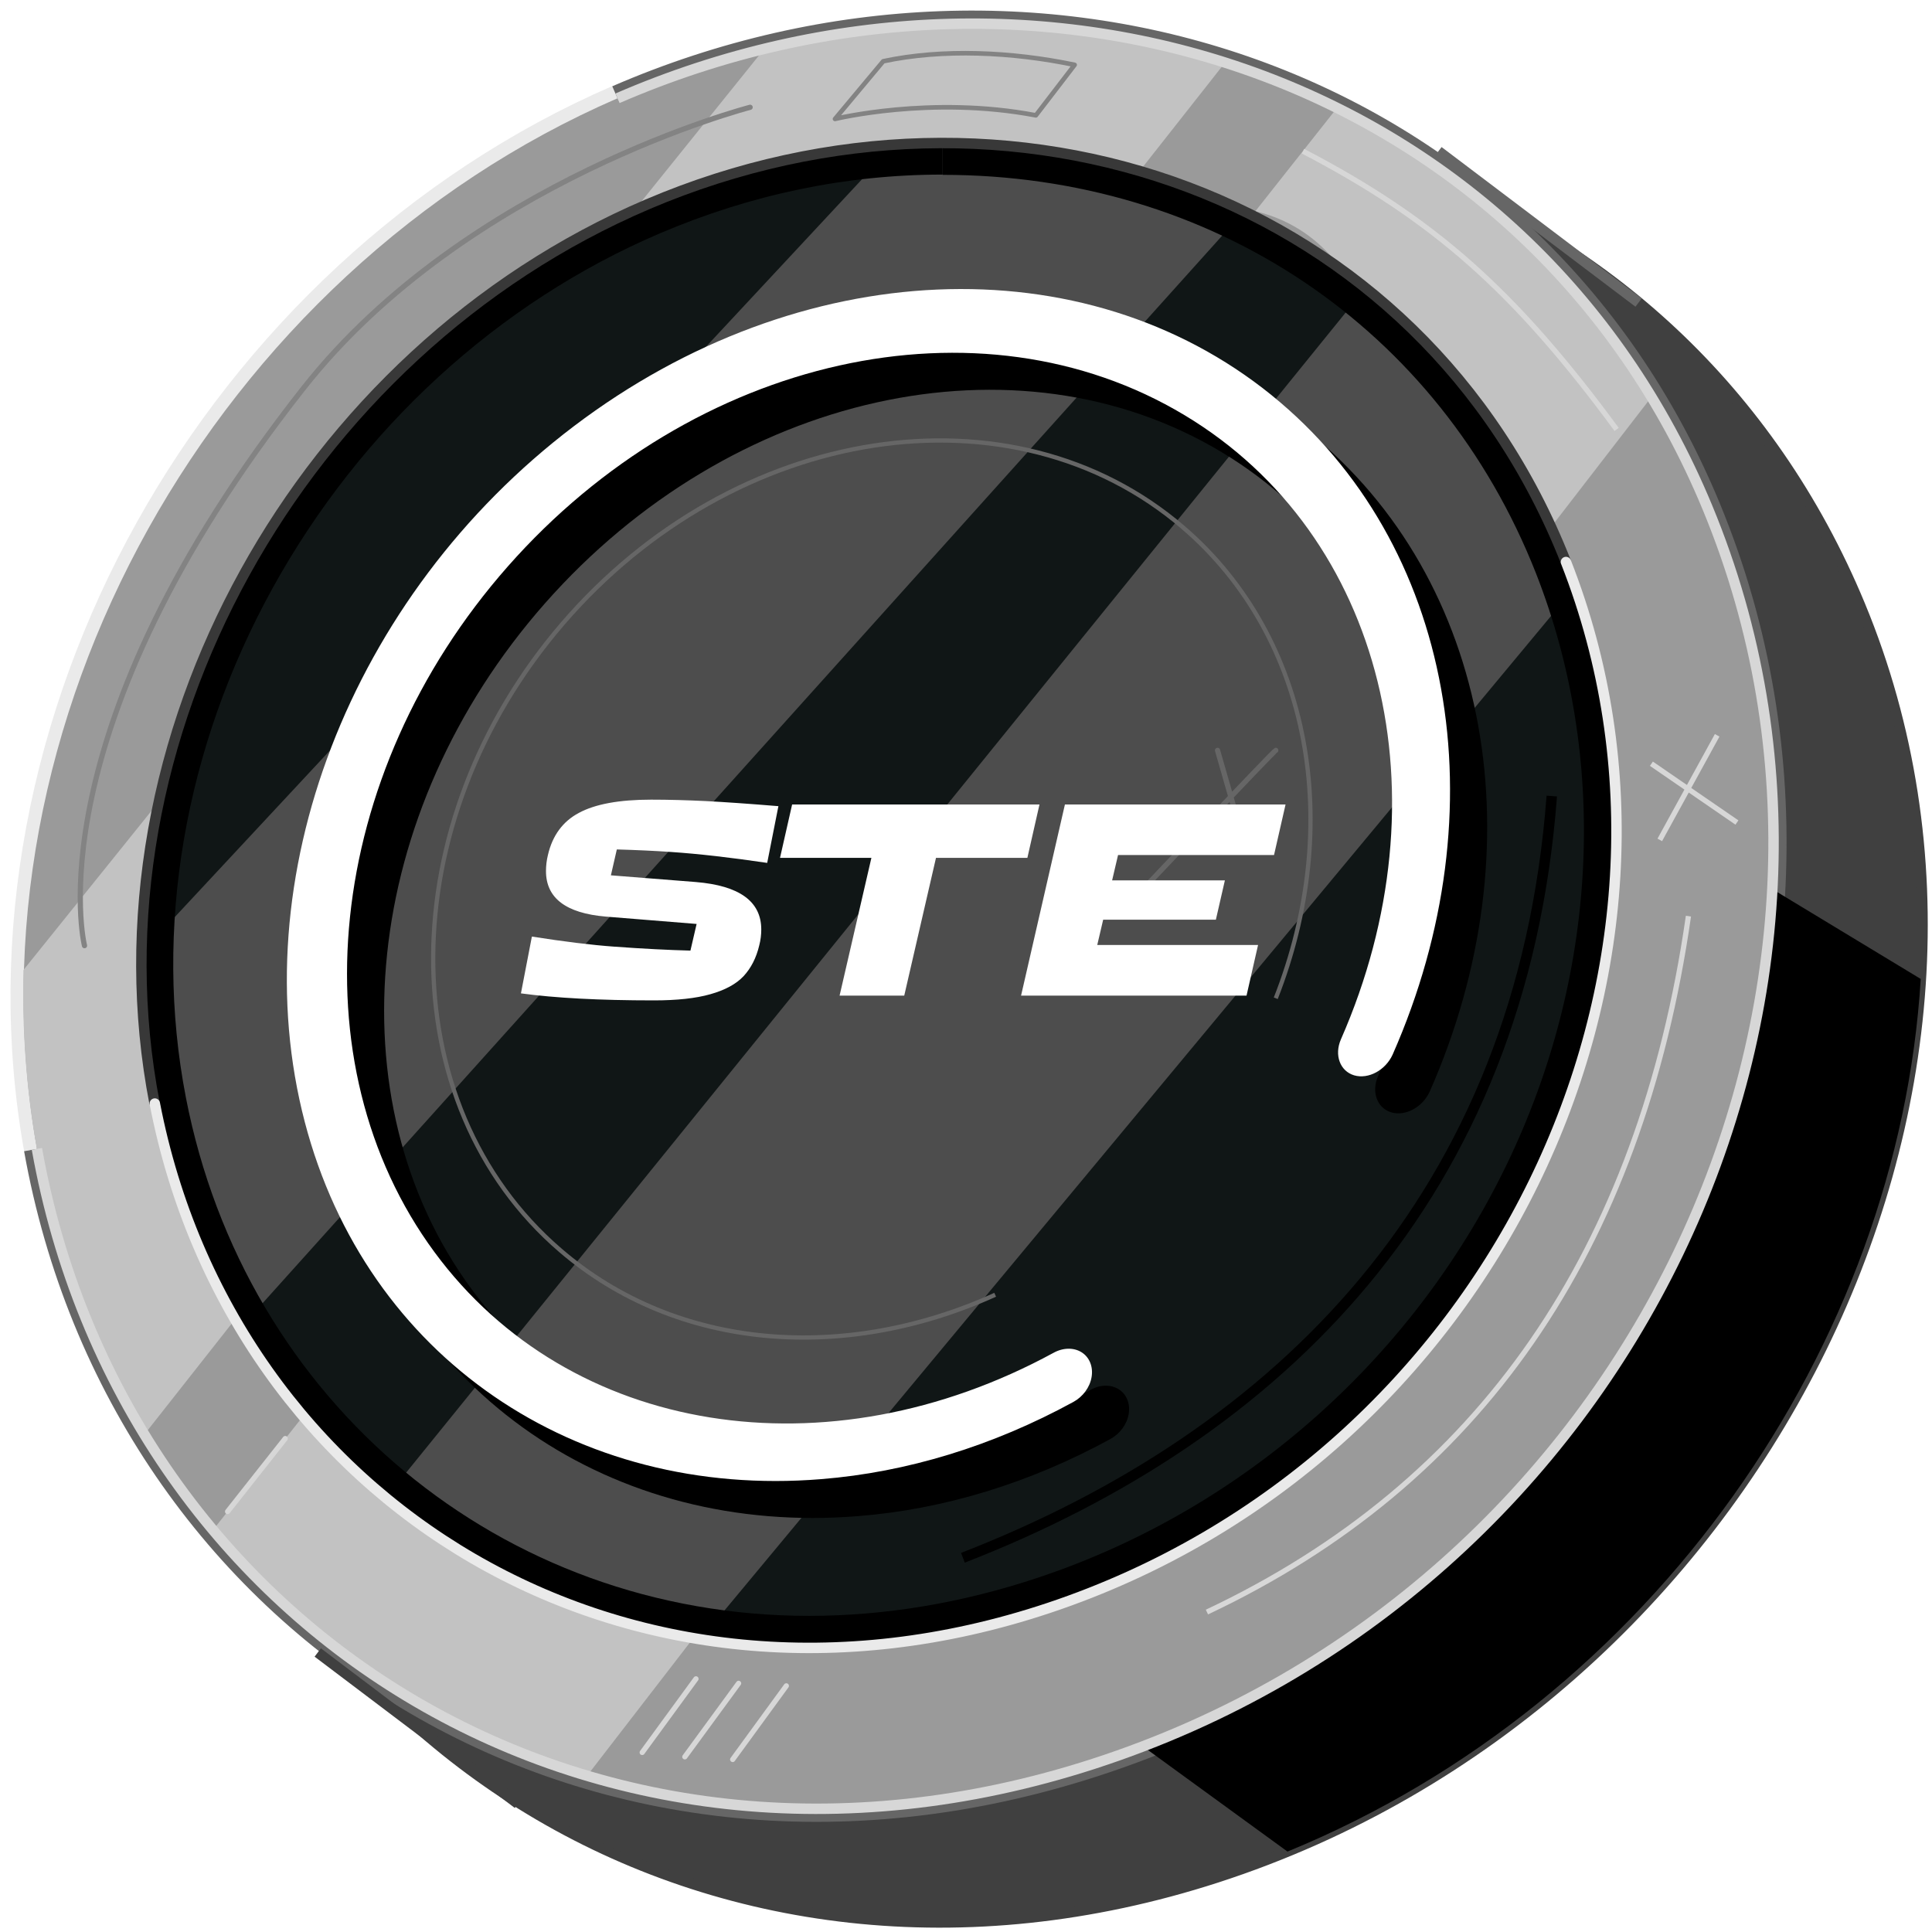 <svg width="30" height="30" viewBox="0 0 30 30" fill="none" xmlns="http://www.w3.org/2000/svg">
<g clip-path="url(#clip0_9804_38639)">
<g opacity="0.63">
<mask id="mask0_9804_38639" style="mask-type:luminance" maskUnits="userSpaceOnUse" x="-91" y="29" width="72" height="152">
<path d="M-49.91 86.343L-19.988 29.641L-41.867 134.762L-61.999 119.576L-90.548 180.157L-70.556 70.48L-49.91 86.343Z" fill="white"/>
</mask>
<g mask="url(#mask0_9804_38639)">
</g>
</g>
<path d="M2.489 19.603C1.305 12.978 5.724 5.744 11.957 3.039C18.508 0.196 26.101 2.687 28.882 9.397C32.021 16.974 27.252 26.447 18.894 29.154C11.033 31.7 3.807 26.999 2.487 19.605L2.489 19.603Z" fill="#404040" stroke="#404040" stroke-width="0.162" stroke-miterlimit="10"/>
<path d="M0.574 17.838C-0.607 11.212 3.355 4.228 9.588 1.523" stroke="#EAEAEA" stroke-width="0.406" stroke-miterlimit="10"/>
<path d="M9.588 1.526C16.139 -1.317 23.732 1.173 26.513 7.883C29.652 15.461 25.337 24.682 16.979 27.389C9.118 29.935 1.894 25.234 0.574 17.84" stroke="#666666" stroke-width="0.406" stroke-miterlimit="10"/>
<path d="M0.575 17.84C-0.609 11.215 3.356 4.231 9.589 1.526C16.14 -1.317 23.733 1.173 26.514 7.883C29.653 15.461 25.338 24.682 16.98 27.389C9.119 29.935 1.893 25.234 0.573 17.84H0.575Z" fill="#9A9A9A"/>
<path d="M11.874 0.751L9.66 3.501C11.851 2.547 13.784 2.351 13.784 2.351L2.191 14.799L2.536 12.362L0.364 15.062C0.341 15.979 0.407 16.908 0.572 17.837C0.863 19.469 1.436 20.963 2.241 22.275L19.033 0.959C16.791 0.238 14.318 0.147 11.876 0.751H11.874ZM20.768 1.667L19.493 3.28C20.698 3.563 21.077 4.628 21.077 4.628L5.993 23.254L4.747 21.939L3.309 23.756C4.817 25.547 6.824 26.871 9.132 27.553L25.642 6.167C24.423 4.16 22.719 2.646 20.768 1.667Z" fill="#C2C2C2"/>
<path d="M2.401 17.137C1.306 11.482 4.681 5.464 10.058 3.171C15.669 0.777 22.067 3.006 24.316 8.727C26.803 15.06 23.173 22.668 16.288 24.968C9.745 27.153 3.606 23.346 2.403 17.137H2.401Z" fill="#101616"/>
<path d="M10.059 3.17C9.991 3.199 9.925 3.228 9.859 3.259L9.663 3.502C11.854 2.548 13.787 2.352 13.787 2.352L2.194 14.798C2.186 15.572 2.252 16.355 2.402 17.136C2.65 18.413 3.104 19.586 3.727 20.626L19.325 3.273C16.579 1.928 13.223 1.819 10.057 3.17H10.059Z" fill="#4D4D4D"/>
<path d="M2.539 12.361L2.448 12.473C2.289 13.231 2.203 14.009 2.194 14.792L2.539 12.361Z" fill="#666666"/>
<path d="M24.459 9.114C24.414 8.984 24.367 8.854 24.317 8.727C23.56 6.802 22.331 5.27 20.829 4.178C21.009 4.427 21.079 4.627 21.079 4.627L5.994 23.253C7.372 24.382 9.047 25.146 10.889 25.441L24.459 9.114Z" fill="#4D4D4D"/>
<path d="M19.81 15.501C20.857 12.837 20.381 9.916 18.372 8.191C15.721 5.915 11.408 6.582 8.739 9.681C6.07 12.781 6.053 17.141 8.704 19.417C10.525 20.983 13.135 21.156 15.453 20.105" stroke="#666666" stroke-width="0.066" stroke-miterlimit="10"/>
<path d="M5.989 23.248L4.747 21.938L4.706 21.989C5.096 22.446 5.525 22.869 5.989 23.248Z" fill="#666666"/>
<path d="M14.637 2.219V2.715C18.82 2.715 22.352 5.089 23.852 8.906C24.965 11.741 24.823 15.037 23.46 17.948C22.016 21.034 19.342 23.422 16.127 24.495C14.943 24.891 13.744 25.091 12.562 25.091C7.785 25.091 3.804 21.78 2.886 17.04C2.381 14.43 2.859 11.621 4.235 9.129C5.605 6.648 7.74 4.693 10.25 3.622C11.667 3.018 13.142 2.711 14.635 2.711V2.215M14.635 2.215C13.115 2.215 11.556 2.524 10.054 3.165C4.681 5.464 1.306 11.481 2.401 17.137C3.373 22.145 7.552 25.587 12.564 25.587C13.767 25.587 15.019 25.39 16.285 24.965C23.171 22.666 26.801 15.058 24.314 8.725C22.668 4.535 18.796 2.219 14.637 2.219L14.635 2.215Z" fill="black"/>
<path d="M24.316 8.727C22.067 3.006 15.669 0.777 10.058 3.171C4.681 5.464 1.306 11.482 2.401 17.137" stroke="#383838" stroke-width="0.162" stroke-miterlimit="10"/>
<path d="M24.316 8.727C26.804 15.059 23.174 22.668 16.288 24.967C9.745 27.153 3.607 23.345 2.404 17.136" stroke="#EAEAEA" stroke-width="0.162" stroke-miterlimit="10" stroke-linecap="round"/>
<path d="M22.336 2.348L25.444 4.698" stroke="#666666" stroke-width="0.162" stroke-miterlimit="10"/>
<path d="M4.934 25.66L8.042 28.009L4.934 25.66Z" fill="#404040"/>
<path d="M4.934 25.66L8.042 28.009" stroke="#404040" stroke-width="0.162" stroke-miterlimit="10"/>
<path d="M27.519 13.805C27.226 19.456 23.553 24.892 17.746 27.117L19.992 28.751C25.688 26.413 29.479 20.867 29.825 15.201L27.519 13.805Z" fill="black"/>
<path d="M9.589 1.526C16.14 -1.317 23.733 1.173 26.514 7.883C29.653 15.461 25.338 24.682 16.98 27.389C9.119 29.935 1.893 25.234 0.573 17.84" stroke="#D7D7D7" stroke-width="0.162" stroke-miterlimit="10"/>
<path d="M20.233 2.348C22.26 3.405 23.512 4.507 25.103 6.668M25.643 11.859L26.971 12.772M26.664 11.418L25.773 13.042M26.218 14.226C25.47 19.433 22.976 23.034 18.741 25.032" stroke="#D7D7D7" stroke-width="0.081" stroke-miterlimit="10"/>
<path d="M4.429 22.338L3.534 23.471M10.807 26.069L9.972 27.212M11.469 26.139L10.634 27.28M12.21 26.178L11.377 27.321" stroke="#D7D7D7" stroke-width="0.081" stroke-miterlimit="10" stroke-linecap="round"/>
<path d="M1.312 14.684C1.312 14.684 0.484 11.396 4.713 6.027C7.254 2.801 11.648 1.666 11.648 1.666" stroke="#838383" stroke-width="0.081" stroke-miterlimit="10" stroke-linecap="round"/>
<path d="M13.715 0.951L12.966 1.847C12.966 1.847 14.459 1.48 16.085 1.791L16.687 1.007C15.717 0.805 14.641 0.753 13.715 0.951Z" stroke="#838383" stroke-width="0.071" stroke-linecap="round" stroke-linejoin="round"/>
<path d="M24.096 12.361C23.628 18.573 19.87 22.277 14.952 24.189" stroke="black" stroke-width="0.162" stroke-miterlimit="10"/>
<path d="M20.322 6.71C17.411 4.355 12.999 4.533 9.49 7.19C5.998 9.835 4.325 14.238 5.309 17.998C6.264 21.648 9.511 23.853 13.327 23.542C14.657 23.437 15.994 23.027 17.242 22.345C17.39 22.264 17.5 22.116 17.526 21.957C17.553 21.799 17.496 21.652 17.374 21.574C17.252 21.496 17.085 21.498 16.937 21.58C13.424 23.492 9.42 22.866 7.322 20.017C5.163 17.085 5.606 12.611 8.461 9.37C11.351 6.092 15.792 5.112 18.97 7.021C22.073 8.884 23.048 12.953 21.398 16.712C21.291 16.957 21.384 17.207 21.605 17.273C21.825 17.337 22.091 17.192 22.201 16.949C23.878 13.148 23.156 9.005 20.324 6.712L20.322 6.71Z" fill="black"/>
<path d="M19.745 6.136C16.835 3.781 12.423 3.958 8.914 6.616C5.422 9.261 3.749 13.664 4.733 17.424C5.688 21.074 8.935 23.279 12.751 22.968C14.081 22.862 15.418 22.452 16.666 21.77C16.814 21.69 16.924 21.542 16.95 21.383C16.977 21.225 16.919 21.078 16.798 21C16.676 20.922 16.509 20.924 16.36 21.006C12.848 22.918 8.844 22.292 6.746 19.442C4.587 16.511 5.03 12.036 7.885 8.796C10.775 5.518 15.216 4.537 18.394 6.447C21.497 8.309 22.472 12.378 20.822 16.138C20.715 16.383 20.808 16.633 21.028 16.698C21.249 16.762 21.515 16.618 21.625 16.375C23.301 12.574 22.579 8.431 19.747 6.138L19.745 6.136Z" fill="white"/>
<path d="M18.906 11.652L19.348 13.193M19.81 11.652C19.777 11.663 17.673 13.888 17.673 13.888" stroke="#666666" stroke-width="0.081" stroke-miterlimit="10" stroke-linecap="round"/>
<g filter="url(#filter0_d_9804_38639)">
<path d="M9.548 14.928C8.701 14.928 8.013 14.891 7.483 14.819L7.653 13.937C8.148 14.015 8.576 14.068 8.937 14.094C9.379 14.126 9.772 14.146 10.115 14.155L10.211 13.741L8.801 13.627C8.182 13.575 7.872 13.339 7.872 12.92C7.872 12.836 7.882 12.753 7.902 12.671C7.972 12.369 8.132 12.15 8.382 12.017C8.635 11.88 9.009 11.811 9.504 11.811C9.778 11.811 10.06 11.819 10.351 11.833C10.642 11.848 11.018 11.874 11.481 11.912L11.307 12.793C10.739 12.709 10.24 12.652 9.81 12.623C9.562 12.606 9.283 12.593 8.972 12.584L8.88 12.986L10.198 13.09C10.876 13.146 11.215 13.391 11.215 13.828C11.215 13.909 11.205 13.991 11.184 14.072C11.138 14.267 11.056 14.427 10.94 14.552C10.824 14.675 10.652 14.768 10.425 14.832C10.201 14.896 9.908 14.928 9.548 14.928ZM13.435 14.854H12.431L12.925 12.715H11.506L11.694 11.886H15.535L15.347 12.715H13.928L13.435 14.854ZM18.75 14.854H15.249L15.93 11.886H19.356L19.177 12.671H16.755L16.663 13.064H18.414L18.274 13.675H16.524L16.432 14.068H18.929L18.75 14.854Z" fill="white"/>
</g>
</g>
<defs>
<filter id="filter0_d_9804_38639" x="7.483" y="11.81" width="12.479" height="3.723" filterUnits="userSpaceOnUse" color-interpolation-filters="sRGB">
<feFlood flood-opacity="0" result="BackgroundImageFix"/>
<feColorMatrix in="SourceAlpha" type="matrix" values="0 0 0 0 0 0 0 0 0 0 0 0 0 0 0 0 0 0 127 0" result="hardAlpha"/>
<feOffset dx="0.606" dy="0.606"/>
<feComposite in2="hardAlpha" operator="out"/>
<feColorMatrix type="matrix" values="0 0 0 0 0 0 0 0 0 0 0 0 0 0 0 0 0 0 1 0"/>
<feBlend mode="normal" in2="BackgroundImageFix" result="effect1_dropShadow_9804_38639"/>
<feBlend mode="normal" in="SourceGraphic" in2="effect1_dropShadow_9804_38639" result="shape"/>
</filter>
<clipPath id="clip0_9804_38639">
<rect width="30" height="30" fill="white"/>
</clipPath>
</defs>
</svg>
